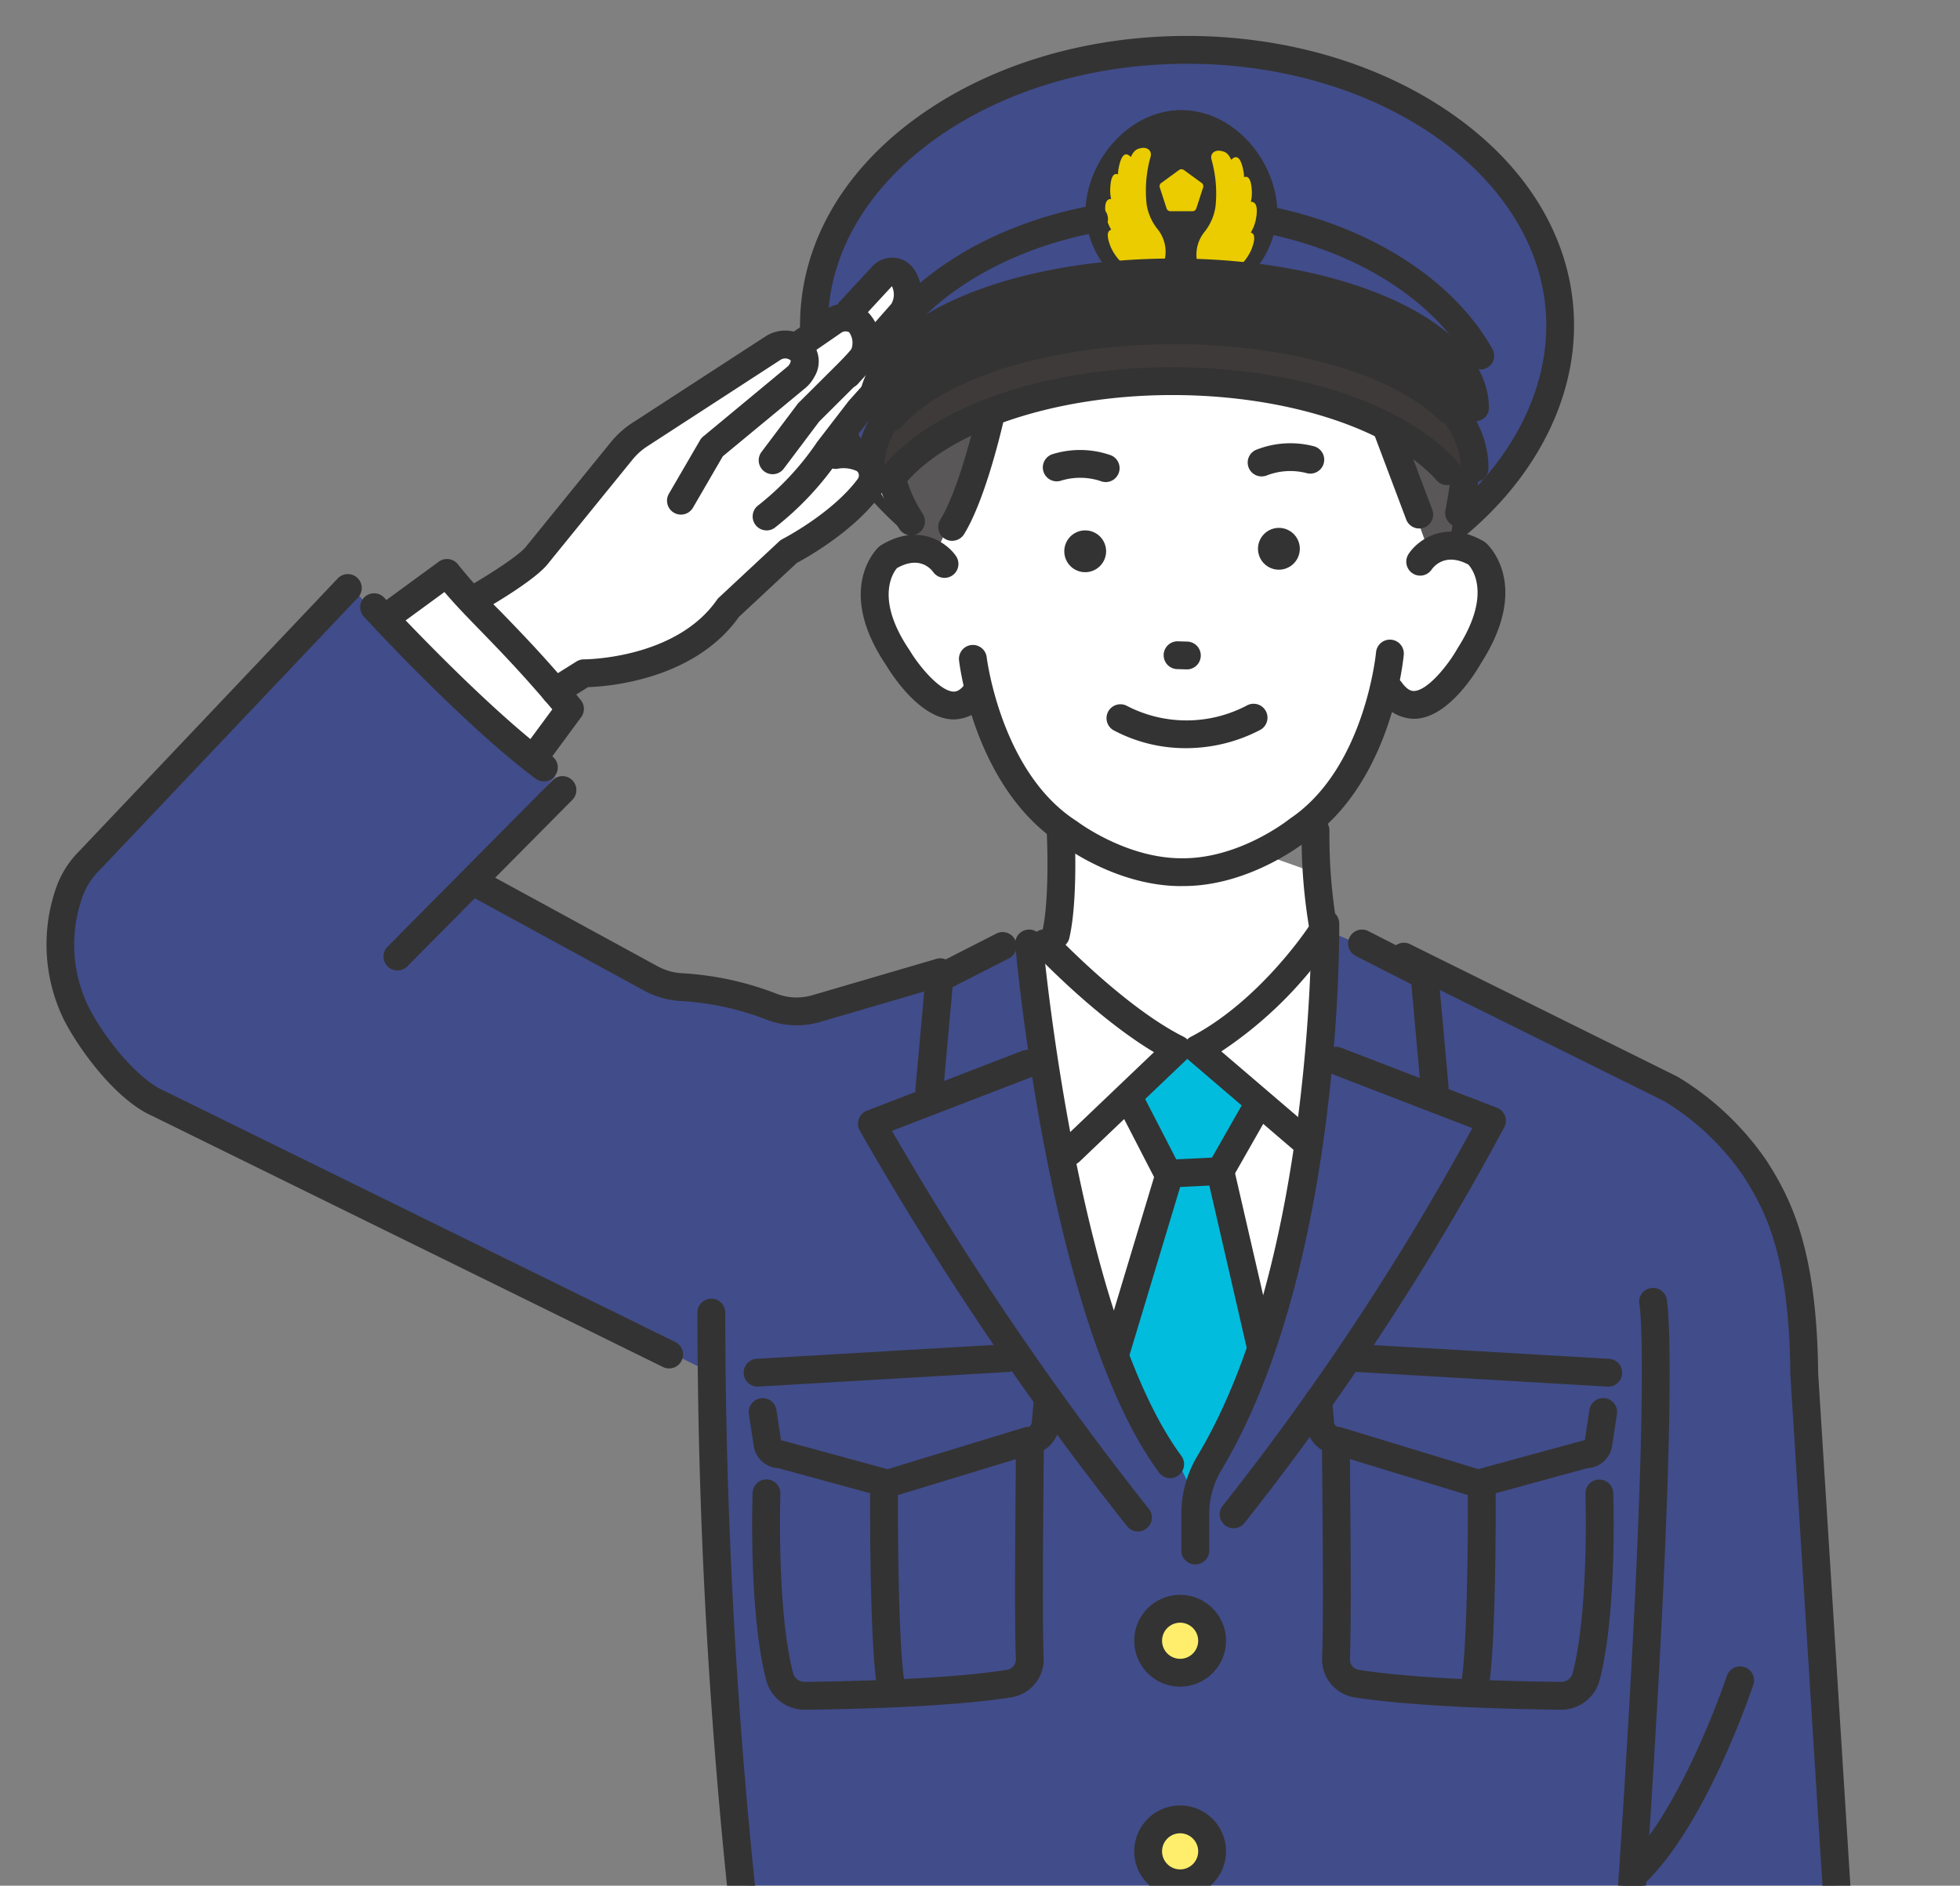 <svg id="イラスト" xmlns="http://www.w3.org/2000/svg" xmlns:xlink="http://www.w3.org/1999/xlink" width="197.987" height="190.509" viewBox="0 0 197.987 190.509">
  <rect x="0" y="0" width="197.987" height="190.509" fill="#808080" stroke="none"/>
  <defs>
    <clipPath id="clip-path">
      <rect id="長方形_5577" data-name="長方形 5577" width="197.987" height="190.509" fill="none"/>
    </clipPath>
    <clipPath id="clip-path-2">
      <rect id="長方形_5576" data-name="長方形 5576" width="183.019" height="251.242" transform="translate(6.153 5.035)" fill="none"/>
    </clipPath>
  </defs>
  <g id="グループ_165871" data-name="グループ 165871" clip-path="url(#clip-path)">
    <g id="グループ_165870" data-name="グループ 165870" opacity="0.8">
      <g id="グループ_165869" data-name="グループ 165869">
        <g id="グループ_165868" data-name="グループ 165868" clip-path="url(#clip-path-2)">
          <path id="パス_220378" data-name="パス 220378" d="M119.9,62.5c20.295,0,37.685-13.751,37.685-29.62S140.2,5.035,119.9,5.035,82.22,17.012,82.22,32.881,99.61,62.5,119.9,62.5" fill="#313e8c"/>
          <path id="パス_220379" data-name="パス 220379" d="M189.172,248.9l-7.178-115.816-2.126-9.194c-2.238-10.675-20.409-19.467-20.409-19.467l.059.34-25.83-10.9L122.606,143.29l2.433-1.137-4.1,5.211-5.891-7.372,6.5,2.194-15.633-47.74L94.318,99.59l-.443-1.47-12.589,4.056s-7.3-2.389-12.3-2.441L47.656,88.2l8.429-9.762S37.831,62.852,35.693,59.393L9.078,86.9s-9.962,12.96,6.881,24.563l55.249,26.908,6.177,73.9-3.141,40.56,23.985,3.447,20.775-.51,36.544-.1,11.714-2.862-.027-.231Z" fill="#313e8c"/>
        </g>
      </g>
    </g>
    <path id="パス_220380" data-name="パス 220380" d="M119.9,63.907a44.232,44.232,0,0,1-27.323-9.16C85.1,48.857,80.815,40.888,80.815,32.882c0-8.042,4.195-15.5,11.814-21.014C99.976,6.555,109.663,3.63,119.9,3.63s19.929,2.925,27.277,8.238C154.8,17.377,159,24.84,159,32.882c0,8.006-4.289,15.975-11.768,21.865a44.23,44.23,0,0,1-27.323,9.16m0-57.466c-20,0-36.279,11.861-36.279,26.441,0,7.139,3.9,14.3,10.7,19.656a42.521,42.521,0,0,0,51.166,0c6.8-5.353,10.7-12.517,10.7-19.656,0-14.58-16.275-26.441-36.279-26.441" fill="#333"/>
    <path id="パス_220381" data-name="パス 220381" d="M150.02,57.092c-2.81-3.46-6.623-1.158-6.623-1.158l-.167-17.852-10.95-5.82-12.554.162-1.717.022-12.554.162-10.8,6.1.307,18.657s-3.59-3.449-6.31.082c0,0-3.542,7.745,6.88,14.757,0,0,2.822-.71,3.5-1.94,0,0,5.22,18.924,20.552,17.894,15.354.634,20.306-18.107,20.306-18.107.708,1.212,3.328,1.537,3.328,1.537,11.17-7.213,6.8-14.5,6.8-14.5" fill="#fff"/>
    <path id="パス_220382" data-name="パス 220382" d="M93.576,55.1S77.7,43.88,98.14,31.7c0,0,16.367-8.335,30.152,0,0,0,18.526,1.751,19.834,11.038l-3.752,13.791Z" fill="#fff"/>
    <path id="パス_220383" data-name="パス 220383" d="M126.628,31.7c-25.706-9.673-41.551,5.477-35.967,20.125l1.923,3.7,1.723.8,1.436-3.071,7.073-18.558a38.656,38.656,0,0,0,20.378.111h6.71l7.681,4.426,3.024,6.217,3.623,9.981,2.179-.3.539-3.637c3.7-20.75-13.042-19.8-13.042-19.8Z" fill="#595757"/>
    <path id="パス_220384" data-name="パス 220384" d="M144.913,111.223a1.407,1.407,0,0,1-1.4-1.28l-.946-10.5-5.622-2.867a1.406,1.406,0,0,1,1.277-2.506l6.315,3.222a1.406,1.406,0,0,1,.761,1.125l1.016,11.278a1.407,1.407,0,0,1-1.274,1.526c-.043,0-.086.006-.128.006" fill="#333"/>
    <path id="パス_220385" data-name="パス 220385" d="M124.616,154.4a1.406,1.406,0,0,1-1.093-2.289,267.78,267.78,0,0,0,25.2-38.14l-14.221-5.481a1.406,1.406,0,1,1,1.011-2.623l15.7,6.051a1.4,1.4,0,0,1,.744,1.956,269.676,269.676,0,0,1-26.253,40,1.4,1.4,0,0,1-1.094.523" fill="#333"/>
    <path id="パス_220386" data-name="パス 220386" d="M122.438,165.767a3.23,3.23,0,1,1-3.229-3.229,3.229,3.229,0,0,1,3.229,3.229" fill="#ffee6c"/>
    <path id="パス_220387" data-name="パス 220387" d="M119.209,170.4a4.635,4.635,0,1,1,4.635-4.635,4.64,4.64,0,0,1-4.635,4.635m0-6.459a1.824,1.824,0,1,0,1.824,1.824,1.826,1.826,0,0,0-1.824-1.824" fill="#333"/>
    <path id="パス_220388" data-name="パス 220388" d="M122.438,187.041a3.23,3.23,0,1,1-3.229-3.23,3.229,3.229,0,0,1,3.229,3.23" fill="#ffee6c"/>
    <path id="パス_220389" data-name="パス 220389" d="M119.209,191.676a4.635,4.635,0,1,1,4.635-4.635,4.64,4.64,0,0,1-4.635,4.635m0-6.459a1.824,1.824,0,1,0,1.824,1.824,1.826,1.826,0,0,0-1.824-1.824" fill="#333"/>
    <path id="パス_220390" data-name="パス 220390" d="M107.136,84.816a142.472,142.472,0,0,1-2.626,15.2l1.963,19.687,14.264,30.327,9.7-19.822,3.43-24.348.037-5.831a28,28,0,0,1,0-11.476l-16.545-5.885Z" fill="#fff"/>
    <path id="パス_220391" data-name="パス 220391" d="M119.311,89.523c-6.288,0-11.52-3.779-12.132-4.237C98.464,79.667,96.935,67.229,96.874,66.7a1.406,1.406,0,0,1,2.793-.322c.014.115,1.453,11.692,9.075,16.569.034.022.068.045.1.07s4.9,3.693,10.491,3.693l.256,0c5.754-.033,10.62-3.928,10.669-3.967.031-.026.064-.05.1-.073,7.518-5.088,8.635-16.681,8.645-16.8a1.406,1.406,0,0,1,2.8.251c-.048.529-1.255,13-9.823,18.844-.609.481-5.9,4.517-12.353,4.554-.1,0-.21,0-.314,0" fill="#333"/>
    <path id="パス_220392" data-name="パス 220392" d="M127.459,48.131a1.4,1.4,0,0,1-.626-2.664,9.367,9.367,0,0,1,5.841-.392,1.405,1.405,0,0,1-.631,2.739A6.581,6.581,0,0,0,128.05,48a1.412,1.412,0,0,1-.591.13" fill="#333"/>
    <path id="パス_220393" data-name="パス 220393" d="M111.681,48.7a1.411,1.411,0,0,1-.547-.111,6.592,6.592,0,0,0-4-.014,1.406,1.406,0,1,1-.75-2.71,9.363,9.363,0,0,1,5.853.139,1.406,1.406,0,0,1-.56,2.7" fill="#333"/>
    <path id="パス_220394" data-name="パス 220394" d="M119.845,75.587a15.465,15.465,0,0,1-7.382-1.82,1.406,1.406,0,0,1,1.434-2.419,13.076,13.076,0,0,0,12.092-.093,1.406,1.406,0,0,1,1.278,2.505,16.183,16.183,0,0,1-7.422,1.827" fill="#333"/>
    <path id="パス_220395" data-name="パス 220395" d="M129.214,57.556h0a2.112,2.112,0,1,1,2.085-2.139,2.118,2.118,0,0,1-2.085,2.139" fill="#333"/>
    <path id="パス_220396" data-name="パス 220396" d="M109.647,57.809h0a2.112,2.112,0,1,1,2.085-2.139,2.118,2.118,0,0,1-2.085,2.139" fill="#333"/>
    <path id="パス_220397" data-name="パス 220397" d="M119.9,67.629h-.043l-.98-.029a1.406,1.406,0,0,1,.085-2.81l.98.029a1.406,1.406,0,0,1-.042,2.811" fill="#333"/>
    <path id="パス_220398" data-name="パス 220398" d="M96.188,54.639a1.4,1.4,0,0,1-1.2-2.142C97.017,49.2,98.7,41.61,98.717,41.533a1.406,1.406,0,0,1,2.747.6c-.072.33-1.8,8.135-4.078,11.833a1.405,1.405,0,0,1-1.2.669" fill="#333"/>
    <path id="パス_220399" data-name="パス 220399" d="M92.028,54.084a1.4,1.4,0,0,1-1.172-.629,16.173,16.173,0,0,1-2.435-6.235,1.406,1.406,0,1,1,2.77-.481A13.4,13.4,0,0,0,93.2,51.9a1.406,1.406,0,0,1-1.17,2.183" fill="#333"/>
    <path id="パス_220400" data-name="パス 220400" d="M142.814,72.622a4.24,4.24,0,0,1-3.513-2.055,1.406,1.406,0,0,1,2.294-1.626c.638.9,1.113.878,1.27.868,1.364-.071,3.407-2.6,4.358-4.292.013-.023.027-.047.041-.069,3.421-5.352,1.489-7.938,1.061-8.408-2.321-1.241-3.483.184-3.7.488a1.4,1.4,0,0,1-1.942.393,1.413,1.413,0,0,1-.395-1.955c.929-1.412,3.712-3.5,7.579-1.283a1.462,1.462,0,0,1,.227.162c.191.167,4.6,4.163-.444,12.084-.566,1-3.3,5.511-6.639,5.688-.065,0-.132.005-.2.005" fill="#333"/>
    <path id="パス_220401" data-name="パス 220401" d="M106.651,95.853a1.449,1.449,0,0,1-.318-.036,1.407,1.407,0,0,1-1.053-1.687c.8-3.462.456-10.107.452-10.173a1.406,1.406,0,0,1,2.808-.151c.015.288.37,7.108-.521,10.958a1.4,1.4,0,0,1-1.368,1.089" fill="#333"/>
    <path id="パス_220402" data-name="パス 220402" d="M133.687,95.27a1.4,1.4,0,0,1-1.368-1.089,55.874,55.874,0,0,1-.838-10.312,1.406,1.406,0,0,1,2.811.024,54.286,54.286,0,0,0,.766,9.654,1.407,1.407,0,0,1-1.053,1.687,1.443,1.443,0,0,1-.318.036" fill="#333"/>
    <path id="パス_220403" data-name="パス 220403" d="M96.358,72.684l-.1,0c-3.324-.09-6.148-4.487-6.737-5.465-5.209-7.722-.931-11.8-.747-11.968a1.513,1.513,0,0,1,.223-.168c3.785-2.3,6.6-.3,7.561,1.08a1.406,1.406,0,0,1-2.3,1.622c-.309-.415-1.463-1.631-3.655-.387-.4.48-2.233,3.112,1.265,8.278.015.021.029.045.044.068.984,1.643,3.069,4.1,4.419,4.13.149,0,.622.017,1.228-.886a1.406,1.406,0,0,1,2.334,1.567,4.194,4.194,0,0,1-3.536,2.131" fill="#333"/>
    <path id="パス_220404" data-name="パス 220404" d="M143.361,53.394a1.407,1.407,0,0,1-1.316-.91L138.3,42.542a1.406,1.406,0,1,1,2.631-.992l3.748,9.942a1.407,1.407,0,0,1-1.315,1.9" fill="#333"/>
    <path id="パス_220405" data-name="パス 220405" d="M164.546,196.582c-.033,0-.065,0-.1,0a1.406,1.406,0,0,1-1.306-1.5c3.821-55.705,2.486-63.183,2.471-63.243a1.406,1.406,0,0,1,2.732-.665c.063.261,1.514,7.059-2.4,64.1a1.406,1.406,0,0,1-1.4,1.31" fill="#333"/>
    <path id="パス_220406" data-name="パス 220406" d="M76.517,140.089a1.406,1.406,0,0,1-.081-2.809l25.218-1.473a1.405,1.405,0,1,1,.165,2.806L76.6,140.087l-.083,0" fill="#333"/>
    <path id="パス_220407" data-name="パス 220407" d="M89.7,151.354l-11.053-3.017a2.65,2.65,0,0,1-2.509-2.259l-.487-3.207a1.405,1.405,0,1,1,2.779-.422l.467,3.072.091,0,10.669,2.912,13.949-4.255.17-.009a.478.478,0,0,0,.448-.434l.193-2.237a1.406,1.406,0,1,1,2.8.242l-.193,2.236a3.3,3.3,0,0,1-2.9,2.984Z" fill="#333"/>
    <path id="パス_220408" data-name="パス 220408" d="M90.053,171.973a1.407,1.407,0,0,1-1.373-1.109c-.849-3.927-.789-19.183-.785-19.831a1.4,1.4,0,0,1,1.405-1.4h.006a1.4,1.4,0,0,1,1.4,1.412c-.018,4.326.072,16.212.724,19.224a1.406,1.406,0,0,1-1.376,1.7" fill="#333"/>
    <path id="パス_220409" data-name="パス 220409" d="M81.321,172.733a4,4,0,0,1-3.907-2.929c-1.793-6.783-1.409-18.487-1.391-18.982a1.406,1.406,0,0,1,1.4-1.357h.049a1.406,1.406,0,0,1,1.356,1.454c0,.117-.386,11.785,1.3,18.165a1.2,1.2,0,0,0,1.206.836c4.107-.046,14.31-.256,20.332-1.208a1.072,1.072,0,0,0,.953-1.056c-.146-3.545-.071-12.208-.027-17.384.015-1.735.027-3.115.027-3.842a1.406,1.406,0,1,1,2.812,0c0,.732-.012,2.12-.027,3.866-.045,5.15-.119,13.769.024,17.245a3.881,3.881,0,0,1-3.323,3.948c-6.205.981-16.571,1.2-20.739,1.243h-.049" fill="#333"/>
    <path id="パス_220410" data-name="パス 220410" d="M162.463,140.089l-.083,0-25.218-1.474a1.405,1.405,0,1,1,.164-2.806l25.218,1.473a1.406,1.406,0,0,1-.081,2.809" fill="#333"/>
    <path id="パス_220411" data-name="パス 220411" d="M149.282,151.354l-14.422-4.4a3.3,3.3,0,0,1-2.9-2.984l-.193-2.236a1.406,1.406,0,1,1,2.8-.242l.193,2.236a.479.479,0,0,0,.448.435l.171.009,13.948,4.255,10.669-2.912.092,0,.466-3.072a1.405,1.405,0,1,1,2.779.422l-.487,3.207a2.648,2.648,0,0,1-2.508,2.259Z" fill="#333"/>
    <path id="パス_220412" data-name="パス 220412" d="M148.927,171.973a1.407,1.407,0,0,1-1.376-1.7c.651-3.012.743-14.9.723-19.224a1.406,1.406,0,0,1,1.4-1.412h.006a1.406,1.406,0,0,1,1.406,1.4c0,.648.063,15.9-.786,19.831a1.407,1.407,0,0,1-1.373,1.109" fill="#333"/>
    <path id="パス_220413" data-name="パス 220413" d="M157.659,172.733h-.048c-4.169-.047-14.534-.262-20.74-1.243a3.881,3.881,0,0,1-3.322-3.948c.143-3.475.068-12.092.024-17.241-.015-1.748-.028-3.138-.028-3.87a1.406,1.406,0,1,1,2.812,0c0,.728.012,2.109.027,3.846.045,5.175.119,13.836-.026,17.38a1.071,1.071,0,0,0,.952,1.056c6.023.952,16.225,1.162,20.332,1.208h.016a1.21,1.21,0,0,0,1.191-.837c1.686-6.38,1.3-18.048,1.3-18.165a1.406,1.406,0,0,1,2.81-.1c.017.495.4,12.2-1.391,18.982a4,4,0,0,1-3.908,2.929" fill="#333"/>
    <path id="パス_220414" data-name="パス 220414" d="M147.392,53.229a1.385,1.385,0,0,1-.263-.025,1.4,1.4,0,0,1-1.119-1.643,55.123,55.123,0,0,0,.771-5.509,1.406,1.406,0,1,1,2.8.239,57.544,57.544,0,0,1-.811,5.794,1.405,1.405,0,0,1-1.379,1.144" fill="#333"/>
    <path id="パス_220415" data-name="パス 220415" d="M114.314,111.464l5.59-5.727,6.723,5.727-2.429,6.852,4.094,17.447L119.9,149.576l-6.722-13.6,4.665-17.66Z" fill="#02bcdd"/>
    <path id="パス_220416" data-name="パス 220416" d="M117.981,119.983a1.406,1.406,0,0,1-1.249-.761l-3.668-7.113a1.406,1.406,0,1,1,2.5-1.289l3.253,6.309,3.61-.178,3.521-6.182a1.406,1.406,0,1,1,2.443,1.391l-3.9,6.852a1.407,1.407,0,0,1-1.152.709l-5.284.26-.07,0" fill="#333"/>
    <path id="パス_220417" data-name="パス 220417" d="M112.646,138.253a1.407,1.407,0,0,1-1.347-1.811l5.337-17.716a1.406,1.406,0,1,1,2.692.811l-5.336,17.715a1.408,1.408,0,0,1-1.346,1" fill="#333"/>
    <path id="パス_220418" data-name="パス 220418" d="M127.275,137.139a1.407,1.407,0,0,1-1.369-1.091l-4.011-17.416a1.406,1.406,0,0,1,2.74-.631l4.011,17.416a1.406,1.406,0,0,1-1.054,1.686,1.447,1.447,0,0,1-.317.036" fill="#333"/>
    <path id="パス_220419" data-name="パス 220419" d="M118.205,149.337a1.4,1.4,0,0,1-1.133-.573C106.064,133.811,102.693,97,102.555,95.443a1.405,1.405,0,0,1,2.8-.248c.033.374,3.44,37.583,13.981,51.9a1.406,1.406,0,0,1-1.131,2.239" fill="#333"/>
    <path id="パス_220420" data-name="パス 220420" d="M108.07,117.754a1.405,1.405,0,0,1-.97-2.423l9.467-9.029c-5.9-3.529-11.782-9.732-12.052-10.019a1.406,1.406,0,1,1,2.046-1.928c.069.074,7.013,7.4,12.991,10.383a1.405,1.405,0,0,1,.343,2.275L109.04,117.366a1.4,1.4,0,0,1-.97.388" fill="#333"/>
    <path id="パス_220421" data-name="パス 220421" d="M132.2,117.037a1.4,1.4,0,0,1-.913-.338l-11.26-9.636a1.406,1.406,0,0,1,.266-2.315c6.921-3.6,11.819-11,11.868-11.071a1.406,1.406,0,0,1,2.353,1.538,40.847,40.847,0,0,1-11.144,11.009l9.745,8.339a1.406,1.406,0,0,1-.915,2.474" fill="#333"/>
    <path id="パス_220422" data-name="パス 220422" d="M120.737,158.055a1.406,1.406,0,0,1-1.406-1.406v-3.626a11.422,11.422,0,0,1,1.6-5.889c11.73-19.518,11.543-53.482,11.54-53.822a1.4,1.4,0,0,1,1.391-1.419h.014a1.407,1.407,0,0,1,1.406,1.392c.014,1.424.2,35.093-11.941,55.3a8.6,8.6,0,0,0-1.193,4.44v3.626a1.406,1.406,0,0,1-1.406,1.406" fill="#333"/>
    <path id="パス_220423" data-name="パス 220423" d="M148.442,47.3c0-8.616-13.665-15.6-30.521-15.6S87.4,38.684,87.4,47.3l3.159.272s9.274-10.221,28.048-9.018c0,0,17.915.677,27.054,8.475Z" fill="#3e3a39"/>
    <path id="パス_220424" data-name="パス 220424" d="M148.949,48.706a1.406,1.406,0,0,1-1.406-1.406c0-7.694-13.333-14.195-29.115-14.195S89.313,39.606,89.313,47.3a1.406,1.406,0,1,1-2.812,0c0-9.536,14.024-17.007,31.927-17.007s31.927,7.471,31.927,17.007a1.406,1.406,0,0,1-1.406,1.406" fill="#333"/>
    <path id="パス_220425" data-name="パス 220425" d="M90,49.811a1.406,1.406,0,0,1-1.114-2.262C93.767,41.2,105.361,37.1,118.429,37.1c12.453,0,23.483,3.661,28.787,9.553a1.406,1.406,0,1,1-2.09,1.881c-4.714-5.238-15.194-8.622-26.7-8.622-12.038,0-23.012,3.759-27.308,9.354a1.4,1.4,0,0,1-1.116.55" fill="#333"/>
    <path id="パス_220426" data-name="パス 220426" d="M185.95,199.052a1.406,1.406,0,0,1-1.4-1.318l-3.7-58.852c0-.025,0-.05,0-.075-.108-11.818-2.42-16.38-4.778-20.039a26.1,26.1,0,0,0-7.964-7.52L141.168,97.9a1.406,1.406,0,0,1,1.249-2.519L169.4,108.751c.028.014.057.03.085.046a29.066,29.066,0,0,1,8.949,8.448c2.466,3.826,5.106,8.958,5.225,21.5l3.7,58.815a1.4,1.4,0,0,1-1.314,1.491q-.045,0-.09,0" fill="#333"/>
    <path id="パス_220427" data-name="パス 220427" d="M164.93,190.894a1.406,1.406,0,0,1-.949-2.443c5.816-5.319,10.421-19.017,10.467-19.155a1.406,1.406,0,0,1,2.668.887c-.2.59-4.881,14.529-11.237,20.343a1.405,1.405,0,0,1-.949.368" fill="#333"/>
    <path id="パス_220428" data-name="パス 220428" d="M39.5,62.209l6.23-3.6,11.844,13-4.189,5.678S39.629,65.478,39.5,62.209" fill="#fff"/>
    <path id="パス_220429" data-name="パス 220429" d="M67.588,138.253a1.4,1.4,0,0,1-.619-.145l-51.6-25.37c-3.743-1.666-7.452-6.836-8.913-9.712A17.344,17.344,0,0,1,5.6,89.9a9.865,9.865,0,0,1,2.473-3.984L34.128,58.426a1.406,1.406,0,0,1,2.041,1.934L10.1,87.869l-.036.036a7.049,7.049,0,0,0-1.784,2.856,14.309,14.309,0,0,0,.679,10.991c1.6,3.156,4.954,7.275,7.568,8.426l.054.025,51.629,25.382a1.406,1.406,0,0,1-.621,2.668" fill="#333"/>
    <path id="パス_220430" data-name="パス 220430" d="M40.148,98.043a1.405,1.405,0,0,1-1-2.395L55.816,78.83a1.406,1.406,0,1,1,2,1.979L41.146,97.627a1.4,1.4,0,0,1-1,.416" fill="#333"/>
    <path id="パス_220431" data-name="パス 220431" d="M80.484,103.585a8.513,8.513,0,0,1-2.923-.522,28.526,28.526,0,0,0-8.625-1.923,8.707,8.707,0,0,1-3.853-1.05L47.311,90.4a1.406,1.406,0,0,1,1.346-2.469l17.772,9.693a5.887,5.887,0,0,0,2.6.708,31.32,31.32,0,0,1,9.49,2.092,5.626,5.626,0,0,0,3.521.127l12.55-3.675a1.406,1.406,0,0,1,.79,2.7l-12.55,3.675a8.372,8.372,0,0,1-2.35.338" fill="#333"/>
    <path id="パス_220432" data-name="パス 220432" d="M54.937,78.943a1.4,1.4,0,0,1-.84-.279c-7.292-5.442-16.965-15.95-17.373-16.4a1.406,1.406,0,0,1,2.071-1.9c.1.107,9.9,10.759,16.984,16.042a1.406,1.406,0,0,1-.842,2.533" fill="#333"/>
    <path id="パス_220433" data-name="パス 220433" d="M53.168,71.278l5.18-2.857S70.414,67,74.174,60.84l3.873-4.517s7.812-2.892,9.728-7.107c0,0-.287-2.763-3.994-2.485l2.537-4.685s4.39-2.979,6.28-7.242l-.914-1.509s2.061-6.527-3.2-4.7l-5.628,4.857L79.18,34.816l-9.222,4.82-5.8,4.6L54.938,55.128l-9.69,7.092Z" fill="#fff"/>
    <path id="パス_220434" data-name="パス 220434" d="M48.15,61.808a1.406,1.406,0,0,1-.7-2.625c1.789-1.027,4.911-3,5.668-3.938l8.576-10.561a9.414,9.414,0,0,1,2.181-1.962l13.4-8.7a3.656,3.656,0,0,1,4.085,0,2.977,2.977,0,0,1,.9,4.055,3.718,3.718,0,0,1-.927,1.141L73.013,46.1,70,51.292a1.405,1.405,0,1,1-2.43-1.413l3.141-5.4a1.381,1.381,0,0,1,.318-.376l8.507-7.053a.892.892,0,0,0,.224-.268.822.822,0,0,0,.122-.358c0,.014-.037-.034-.123-.093a.884.884,0,0,0-.954.048l-13.4,8.7a6.575,6.575,0,0,0-1.53,1.376L55.3,57.018c-1.305,1.607-5.6,4.117-6.452,4.6a1.4,1.4,0,0,1-.7.187" fill="#333"/>
    <path id="パス_220435" data-name="パス 220435" d="M78.046,47.91a1.406,1.406,0,0,1-1.123-2.251l3.631-4.829a1.586,1.586,0,0,1,.132-.151l5.225-5.2a1.838,1.838,0,0,0-.14-1.913.763.763,0,0,0-.821.071l-3.56,2.451a1.406,1.406,0,0,1-1.6-2.316l3.561-2.451a3.556,3.556,0,0,1,4.035-.052,4.5,4.5,0,0,1,.951,5.652,1.422,1.422,0,0,1-.268.371L82.741,42.6l-3.57,4.748a1.4,1.4,0,0,1-1.125.561" fill="#333"/>
    <path id="パス_220436" data-name="パス 220436" d="M85.623,39.243a1.405,1.405,0,0,1-1.054-2.335l5.474-6.213a1.909,1.909,0,0,0,.052-1.781l-3.256,3.524a1.406,1.406,0,0,1-2.065-1.908l3.345-3.619a2.731,2.731,0,0,1,2.141-.874,2.637,2.637,0,0,1,1.984,1.045,4.58,4.58,0,0,1,.392,4.7,2.707,2.707,0,0,1-.377.647c-.017.023-.035.045-.054.067l-5.527,6.272a1.4,1.4,0,0,1-1.055.476" fill="#333"/>
    <path id="パス_220437" data-name="パス 220437" d="M77.433,53.587a1.406,1.406,0,0,1-.881-2.5,28.2,28.2,0,0,0,5.922-6.334,1.124,1.124,0,0,1,.085-.123l3.135-4.075c.021-.027.043-.054.067-.08l4.763-5.323a1.839,1.839,0,0,0,.406-1.207,1.093,1.093,0,0,0-.415-.627,1.393,1.393,0,0,1-.431-1.93,1.419,1.419,0,0,1,1.951-.435,3.912,3.912,0,0,1,1.648,2.422,4.4,4.4,0,0,1-.907,3.462,1.51,1.51,0,0,1-.1.125l-4.786,5.349-3.063,3.979a30.833,30.833,0,0,1-6.516,6.99,1.4,1.4,0,0,1-.879.31m14.2-17.565h0Z" fill="#333"/>
    <path id="パス_220438" data-name="パス 220438" d="M56.087,71.244a1.406,1.406,0,0,1-.748-2.6l2.9-1.818A1.428,1.428,0,0,1,59,66.615h0c.174,0,9.284-.056,13.428-6.025a1.459,1.459,0,0,1,.2-.227l6.089-5.676a1.422,1.422,0,0,1,.32-.225c.05-.025,5.027-2.594,7.612-6.083a.6.6,0,0,0,.1-.459.5.5,0,0,0-.218-.336,3.2,3.2,0,0,0-1.966-.218,1.406,1.406,0,0,1-.34-2.791,5.712,5.712,0,0,1,3.817.639,3.321,3.321,0,0,1,1.471,2.195,3.418,3.418,0,0,1-.609,2.644c-2.715,3.663-7.415,6.288-8.412,6.819L74.649,62.32c-4.531,6.373-13.2,7.033-15.245,7.1l-2.572,1.61a1.394,1.394,0,0,1-.745.215" fill="#333"/>
    <path id="パス_220439" data-name="パス 220439" d="M54.221,77.566a1.407,1.407,0,0,1-1.13-2.241l2.7-3.659c-2.914-3.473-5.31-5.942-7.263-7.955-1.413-1.455-2.6-2.673-3.63-3.9l-4.711,3.446a1.406,1.406,0,1,1-1.66-2.269l5.795-4.241a1.408,1.408,0,0,1,1.949.284,54.438,54.438,0,0,0,4.274,4.726c2.143,2.208,4.81,4.957,8.117,8.967a1.406,1.406,0,0,1,.046,1.729L55.353,77a1.4,1.4,0,0,1-1.132.571" fill="#333"/>
    <path id="パス_220440" data-name="パス 220440" d="M129.028,21.542a9.706,9.706,0,0,1-19.385,0c0-5.194,4.339-10.417,9.692-10.417s9.693,5.223,9.693,10.417" fill="#333"/>
    <path id="パス_220441" data-name="パス 220441" d="M115.819,20.58a12.589,12.589,0,0,1,.408-4.753c.164-.647-.386-.99-.966-.863-.329.071-.685.135-1.031.9-.387-.414-.91-.547-1.229,1.115a3.028,3.028,0,0,0-.065.635c-.374-.144-.74.09-.789,1.489a3.625,3.625,0,0,0,.095.986c-.038.056-.889-.168-.5,1.821a3.958,3.958,0,0,0,.512,1.3c-.356.091-.545.51-.055,1.741a4.991,4.991,0,0,0,2.427,2.489s1.672.736,2.481-.083a1.592,1.592,0,0,0,.212-.221,3.633,3.633,0,0,0-.353-3.941,5.308,5.308,0,0,1-1.151-2.613" fill="#eacc00"/>
    <path id="パス_220442" data-name="パス 220442" d="M122.783,20.864a12.589,12.589,0,0,0-.408-4.753c-.164-.647.386-.99.966-.863.329.071.685.135,1.031.9.387-.414.91-.547,1.229,1.115a3.028,3.028,0,0,1,.065.635c.374-.144.74.09.789,1.489a3.625,3.625,0,0,1-.1.986c.038.056.888-.168.5,1.821a3.958,3.958,0,0,1-.512,1.3c.356.091.545.51.055,1.741a4.991,4.991,0,0,1-2.427,2.489s-1.672.736-2.481-.083a1.592,1.592,0,0,1-.212-.221,3.633,3.633,0,0,1,.353-3.941,5.308,5.308,0,0,0,1.151-2.613" fill="#eacc00"/>
    <path id="パス_220443" data-name="パス 220443" d="M119.1,17.175l-1.8,1.31a.407.407,0,0,0-.147.454l.689,2.121a.405.405,0,0,0,.386.28h2.229a.405.405,0,0,0,.386-.28l.689-2.121a.406.406,0,0,0-.147-.454l-1.8-1.31a.407.407,0,0,0-.477,0" fill="#eacc00"/>
    <path id="パス_220444" data-name="パス 220444" d="M149.081,41.224c0-7.613-13.665-13.785-30.521-13.785S88.038,33.611,88.038,41.224l3.159.24s9.274-9.031,28.048-7.968c0,0,17.915.6,27.054,7.488Z" fill="#333"/>
    <path id="パス_220445" data-name="パス 220445" d="M149.081,42.546a1.322,1.322,0,0,1-1.322-1.321c0-6.756-13.371-12.464-29.2-12.464s-29.2,5.708-29.2,12.464a1.321,1.321,0,0,1-2.643,0c0-8.471,13.987-15.107,31.843-15.107S150.4,32.754,150.4,41.225a1.322,1.322,0,0,1-1.322,1.321" fill="#333"/>
    <path id="パス_220446" data-name="パス 220446" d="M90.137,43.522a1.322,1.322,0,0,1-1-2.188c4.859-5.593,16.408-9.206,29.421-9.206,12.4,0,23.384,3.222,28.668,8.408a1.322,1.322,0,0,1-1.853,1.886c-4.733-4.648-15.259-7.651-26.815-7.651-12.093,0-23.115,3.334-27.426,8.3a1.316,1.316,0,0,1-1,.455" fill="#333"/>
    <path id="パス_220447" data-name="パス 220447" d="M149.55,37.326a1.381,1.381,0,0,1-1.206-.708c-3.438-6.16-10.938-11-20.061-12.942a1.379,1.379,0,1,1,.575-2.7c9.89,2.107,18.075,7.45,21.9,14.295a1.379,1.379,0,0,1-.533,1.877,1.357,1.357,0,0,1-.671.176" fill="#333"/>
    <path id="パス_220448" data-name="パス 220448" d="M89.12,36.368a1.38,1.38,0,0,1-1.164-2.119c4.245-6.693,12.384-11.607,22.33-13.481a1.379,1.379,0,1,1,.51,2.711c-9.062,1.708-16.729,6.286-20.51,12.248a1.377,1.377,0,0,1-1.166.641" fill="#333"/>
    <path id="パス_220449" data-name="パス 220449" d="M75.159,194.8a1.407,1.407,0,0,1-1.4-1.257,569.532,569.532,0,0,1-3.308-60.953,1.406,1.406,0,0,1,1.406-1.385h.02a1.406,1.406,0,0,1,1.386,1.425,566.2,566.2,0,0,0,3.292,60.615,1.406,1.406,0,0,1-1.249,1.547c-.051,0-.1.008-.151.008" fill="#333"/>
    <path id="パス_220450" data-name="パス 220450" d="M114.954,154.722a1.4,1.4,0,0,1-1.1-.523,318,318,0,0,1-27.012-39.993,1.406,1.406,0,0,1,.724-1.992l15.7-6.051a1.405,1.405,0,1,1,1.01,2.623L90.1,114.251a315.7,315.7,0,0,0,25.943,38.182,1.406,1.406,0,0,1-1.093,2.289" fill="#333"/>
    <path id="パス_220451" data-name="パス 220451" d="M93.877,111.516c-.042,0-.085,0-.128-.006a1.407,1.407,0,0,1-1.274-1.526l1.016-11.277a1.408,1.408,0,0,1,.762-1.126l6.314-3.221a1.406,1.406,0,1,1,1.277,2.5l-5.622,2.868-.946,10.5a1.407,1.407,0,0,1-1.4,1.28" fill="#333"/>
  </g>
</svg>
